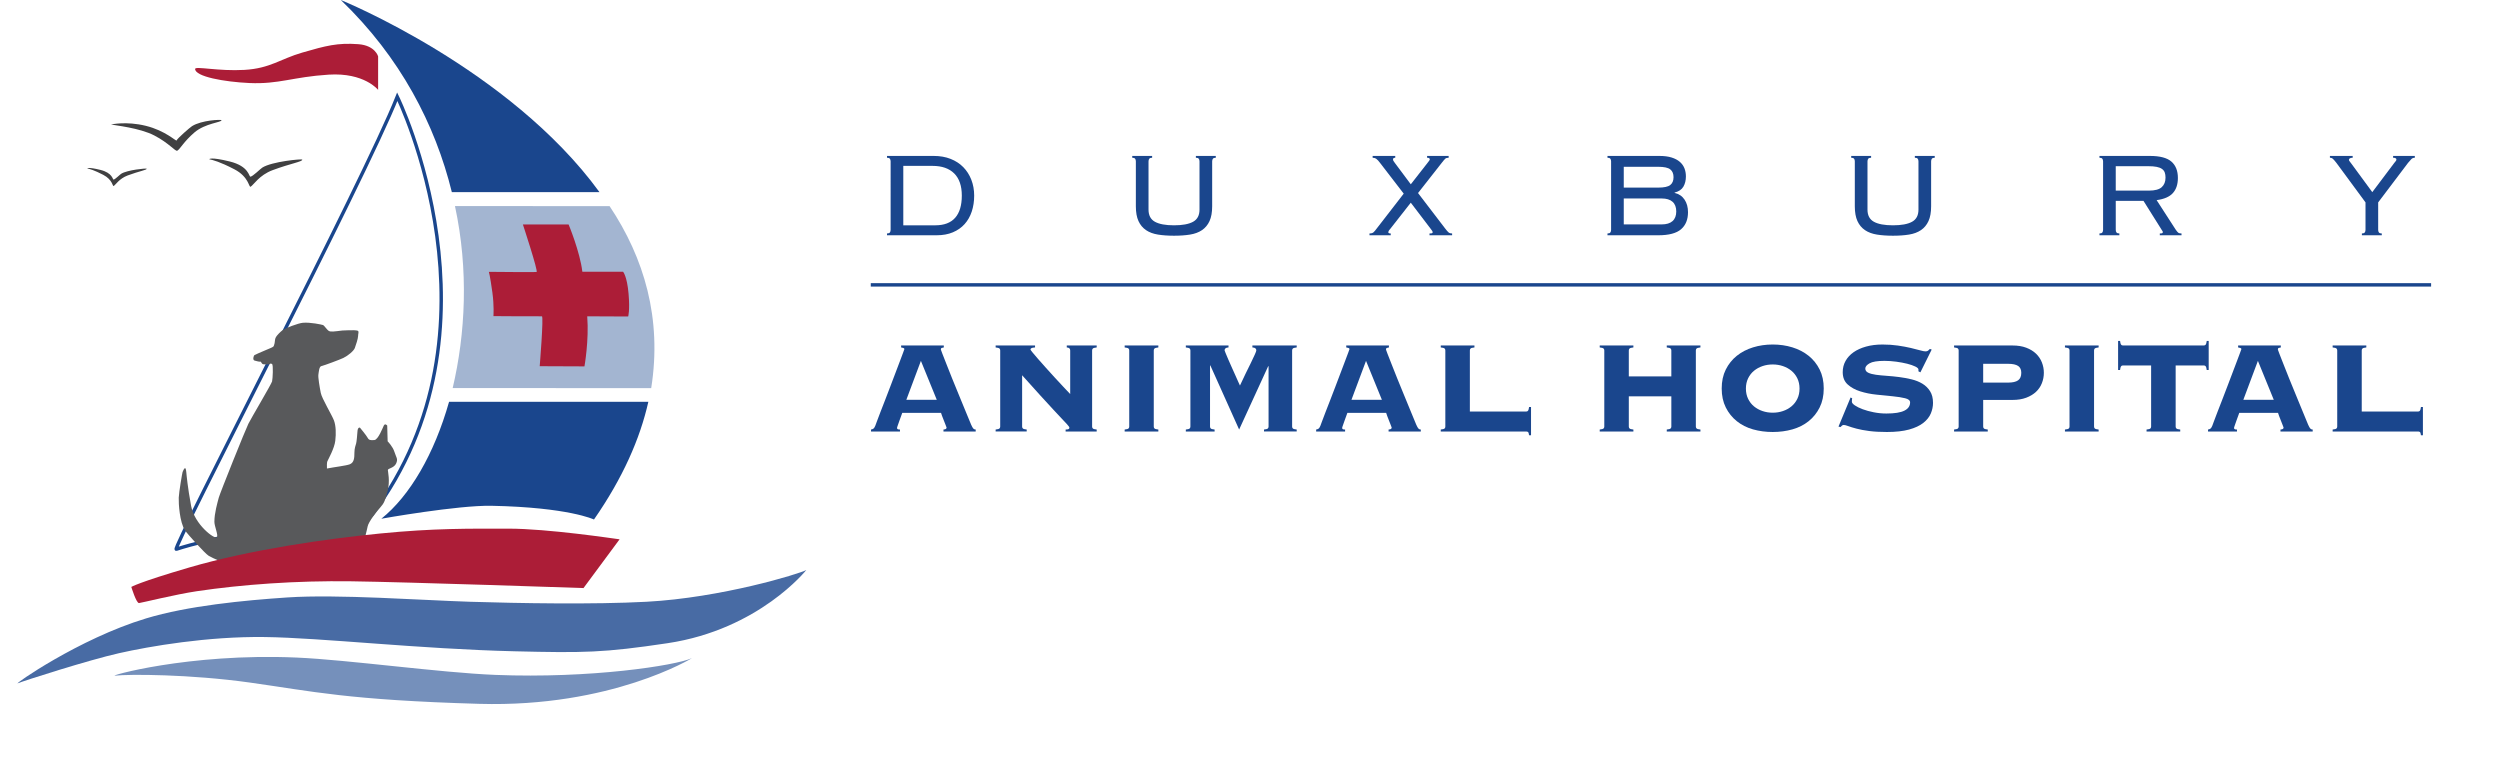 <?xml version="1.0" encoding="utf-8"?>
<!-- Generator: Adobe Illustrator 15.1.0, SVG Export Plug-In . SVG Version: 6.00 Build 0)  -->
<!DOCTYPE svg PUBLIC "-//W3C//DTD SVG 1.1//EN" "http://www.w3.org/Graphics/SVG/1.1/DTD/svg11.dtd">
<svg version="1.1" id="Layer_1" xmlns="http://www.w3.org/2000/svg" xmlns:xlink="http://www.w3.org/1999/xlink" x="0px" y="0px"
	 width="547px" height="170px" viewBox="0 0 547 170" enable-background="new 0 0 547 170" xml:space="preserve">
<g>
	<path fill="none" stroke="#1A468D" stroke-width="0.75" stroke-miterlimit="10" d="M86.925,21.165c0,0,24.975,50.836-5.565,91.478
		c0,0-6.352,0.515-20.621,2.716c-14.893,2.297-22.171,4.809-22.171,4.809C37.52,120.179,79.768,39.24,86.925,21.165z"/>
	<path fill="#486BA4" d="M176.421,124.717c0,0-10.322,13.004-30.333,16.011c-14.021,2.105-18.371,2.139-33.521,1.773
		c-20.876-0.504-42.146-2.95-54.646-3.117s-25.192,2.03-31.859,3.53S5.066,149.001,3.9,149.501s13.263-9.725,28.084-14.201
		c9.104-2.75,21.322-3.941,30.936-4.583c10.979-0.731,29.333,0.616,40,0.95s26.962,0.614,38.5,0
		C157.857,130.792,174.922,125.55,176.421,124.717z"/>
	<path fill="none" stroke="#231F20" stroke-miterlimit="10" d="M150.734,145"/>
	<path fill="#7590BB" d="M151.4,144.001c0,0-17.668,10.833-46.5,10c-28.833-0.834-36.633-2.746-50.166-4.648
		c-13.168-1.852-26.67-1.867-29.501-1.52c-2.175,0.269,15.833-5,39.675-3.959c11.324,0.494,31.312,3.306,43.492,3.793
		C129.232,148.501,147.828,145.619,151.4,144.001z"/>
	<path fill="#AC1D37" d="M82.732,12.333l0,7.336c0,0-3-3.836-10.833-3.336s-10.875,2.126-17.333,1.834
		c-5.5-0.249-11.876-1.406-11.876-3.083c0-0.666,5.125,0.541,10.792,0.208s7.799-2.378,12.667-3.791
		c5.167-1.5,7.708-2.167,12.25-1.834C82.09,9.938,82.732,12.333,82.732,12.333z"/>
	<g>
		<g>
			<path fill="#1A468D" d="M194.703,34.729c-0.109-0.143-0.318-0.215-0.627-0.215v-0.396h10.23c1.363,0,2.59,0.215,3.68,0.645
				c1.089,0.428,2.013,1.027,2.771,1.798c0.76,0.771,1.348,1.688,1.766,2.755c0.418,1.068,0.627,2.229,0.627,3.482
				s-0.176,2.414-0.527,3.481c-0.353,1.067-0.875,1.985-1.568,2.755c-0.692,0.771-1.551,1.37-2.574,1.799
				c-1.022,0.43-2.205,0.644-3.547,0.644h-10.857v-0.396c0.309,0,0.518-0.072,0.627-0.215c0.11-0.143,0.166-0.336,0.166-0.578
				V35.307C194.869,35.065,194.813,34.872,194.703,34.729z M204.637,49.298c1.936,0,3.388-0.549,4.355-1.649
				c0.969-1.1,1.453-2.717,1.453-4.851s-0.557-3.751-1.667-4.852c-1.111-1.1-2.689-1.65-4.735-1.65h-6.402v13.002H204.637z"/>
			<path fill="#1A468D" d="M248.361,34.729c-0.11-0.143-0.319-0.215-0.627-0.215v-0.396h4.355v0.396
				c-0.308,0-0.517,0.072-0.627,0.215c-0.109,0.143-0.164,0.336-0.164,0.577v10.56c0,1.254,0.467,2.141,1.402,2.656
				c0.935,0.518,2.326,0.775,4.174,0.775c1.849,0,3.24-0.258,4.175-0.775c0.935-0.516,1.403-1.402,1.403-2.656v-10.56
				c0-0.241-0.056-0.435-0.166-0.577c-0.109-0.143-0.318-0.215-0.627-0.215v-0.396h4.356v0.396c-0.309,0-0.518,0.072-0.628,0.215
				c-0.109,0.143-0.164,0.336-0.164,0.577v9.834c0,1.319-0.193,2.397-0.578,3.233c-0.385,0.837-0.936,1.497-1.649,1.98
				c-0.716,0.484-1.59,0.809-2.624,0.974s-2.199,0.247-3.498,0.247c-1.298,0-2.464-0.082-3.498-0.247
				c-1.033-0.165-1.908-0.489-2.623-0.974c-0.715-0.483-1.266-1.144-1.65-1.98c-0.385-0.836-0.577-1.914-0.577-3.233v-9.834
				C248.526,35.065,248.471,34.872,248.361,34.729z"/>
			<path fill="#1A468D" d="M299.644,51.081c0.395,0,0.686-0.083,0.873-0.248s0.436-0.456,0.742-0.875l5.875-7.59l-5.182-6.731
				c-0.309-0.418-0.576-0.71-0.809-0.874c-0.23-0.166-0.5-0.248-0.809-0.248v-0.396h4.951v0.396c-0.33,0-0.496,0.121-0.496,0.363
				c0,0.197,0.133,0.451,0.396,0.759l3.498,4.687l3.662-4.687c0.33-0.396,0.496-0.649,0.496-0.759c0-0.242-0.197-0.363-0.594-0.363
				v-0.396h4.719v0.396c-0.33,0-0.572,0.066-0.727,0.197c-0.154,0.133-0.418,0.441-0.791,0.925l-5.182,6.6l5.906,7.722
				c0.352,0.463,0.617,0.766,0.793,0.908s0.43,0.215,0.76,0.215v0.396h-4.951v-0.396c0.264,0,0.445-0.018,0.545-0.05
				c0.1-0.033,0.148-0.104,0.148-0.215c0-0.153-0.121-0.374-0.363-0.659l-4.422-5.809l-4.555,5.809
				c-0.242,0.242-0.361,0.473-0.361,0.692c0,0.154,0.176,0.231,0.527,0.231v0.396h-4.652V51.081z"/>
			<path fill="#1A468D" d="M352.343,34.729c-0.109-0.143-0.318-0.215-0.627-0.215v-0.396h11.352c1.057,0,1.953,0.115,2.689,0.347
				s1.338,0.55,1.799,0.957c0.463,0.407,0.797,0.88,1.006,1.419s0.314,1.128,0.314,1.766c0,0.857-0.182,1.601-0.545,2.228
				s-1.006,1.062-1.93,1.304v0.066c0.945,0.22,1.672,0.709,2.178,1.468s0.758,1.679,0.758,2.756c0,1.606-0.506,2.849-1.518,3.729
				c-1.012,0.879-2.672,1.319-4.982,1.319h-11.121v-0.396c0.309,0,0.518-0.072,0.627-0.215s0.164-0.336,0.164-0.578V35.307
				C352.507,35.065,352.452,34.872,352.343,34.729z M362.837,41.048c1.254,0,2.123-0.186,2.607-0.561
				c0.482-0.373,0.725-0.945,0.725-1.716c0-0.77-0.242-1.342-0.725-1.716c-0.484-0.374-1.354-0.561-2.607-0.561h-7.557v4.553
				H362.837z M363.563,49.101c1.055,0,1.852-0.242,2.393-0.727c0.537-0.482,0.809-1.188,0.809-2.111s-0.271-1.628-0.809-2.112
				c-0.541-0.483-1.338-0.726-2.393-0.726h-8.283v5.676H363.563z"/>
			<path fill="#1A468D" d="M405.671,34.729c-0.109-0.143-0.318-0.215-0.627-0.215v-0.396h4.355v0.396
				c-0.309,0-0.518,0.072-0.627,0.215s-0.164,0.336-0.164,0.577v10.56c0,1.254,0.467,2.141,1.402,2.656
				c0.934,0.518,2.326,0.775,4.174,0.775s3.24-0.258,4.176-0.775c0.934-0.516,1.402-1.402,1.402-2.656v-10.56
				c0-0.241-0.057-0.435-0.166-0.577s-0.318-0.215-0.627-0.215v-0.396h4.355v0.396c-0.307,0-0.516,0.072-0.627,0.215
				c-0.109,0.143-0.164,0.336-0.164,0.577v9.834c0,1.319-0.193,2.397-0.578,3.233c-0.385,0.837-0.936,1.497-1.65,1.98
				c-0.715,0.484-1.588,0.809-2.623,0.974c-1.033,0.165-2.199,0.247-3.498,0.247s-2.463-0.082-3.498-0.247
				c-1.033-0.165-1.908-0.489-2.623-0.974c-0.715-0.483-1.266-1.144-1.65-1.98c-0.385-0.836-0.576-1.914-0.576-3.233v-9.834
				C405.837,35.065,405.78,34.872,405.671,34.729z"/>
			<path fill="#1A468D" d="M463.091,50.866c0.109,0.143,0.318,0.215,0.627,0.215v0.396h-4.357v-0.396
				c0.309,0,0.518-0.072,0.627-0.215c0.111-0.143,0.166-0.336,0.166-0.578V35.307c0-0.241-0.055-0.435-0.166-0.577
				c-0.109-0.143-0.318-0.215-0.627-0.215v-0.396h11.057c2.178,0,3.738,0.413,4.686,1.238c0.945,0.824,1.418,2.018,1.418,3.58
				c0,1.387-0.363,2.486-1.088,3.3c-0.727,0.814-1.914,1.331-3.564,1.552l4.158,6.435c0.242,0.353,0.434,0.583,0.578,0.692
				c0.143,0.111,0.379,0.166,0.709,0.166v0.396h-4.752v-0.396c0.285,0,0.467-0.021,0.545-0.066c0.076-0.044,0.115-0.121,0.115-0.23
				c0-0.133-0.055-0.254-0.166-0.363l-4.059-6.469h-6.072v6.336C462.925,50.53,462.979,50.724,463.091,50.866z M470.151,41.708
				c1.342,0,2.289-0.252,2.838-0.758c0.551-0.506,0.826-1.199,0.826-2.08c0-0.439-0.055-0.812-0.166-1.121
				c-0.109-0.309-0.307-0.566-0.594-0.775c-0.285-0.209-0.676-0.363-1.172-0.463c-0.494-0.099-1.127-0.148-1.896-0.148h-7.062v5.346
				H470.151z"/>
			<path fill="#1A468D" d="M516.78,51.081c0.309,0,0.518-0.072,0.627-0.215s0.166-0.336,0.166-0.578v-6.006l-6.369-8.646
				c-0.309-0.396-0.557-0.682-0.742-0.858c-0.188-0.176-0.414-0.264-0.678-0.264v-0.396h4.984v0.396
				c-0.551,0.021-0.826,0.176-0.826,0.462c0,0.11,0.066,0.237,0.199,0.38c0.131,0.143,0.252,0.303,0.361,0.479l4.555,6.203
				l4.818-6.401c0.088-0.11,0.186-0.231,0.297-0.363c0.109-0.132,0.164-0.253,0.164-0.362c0-0.265-0.242-0.396-0.725-0.396v-0.396
				h4.752v0.396c-0.309,0-0.557,0.094-0.742,0.28c-0.188,0.188-0.436,0.468-0.744,0.842l-6.533,8.646v6.006
				c0,0.242,0.055,0.436,0.164,0.578c0.111,0.143,0.32,0.215,0.627,0.215v0.396h-4.355V51.081z"/>
			<path fill="#1A468D" d="M196.27,93.626c0,0.119,0.041,0.209,0.125,0.268c0.084,0.061,0.256,0.09,0.52,0.09v0.43h-6.334v-0.43
				c0.263-0.048,0.453-0.125,0.573-0.232c0.119-0.107,0.238-0.305,0.358-0.591c0.047-0.119,0.166-0.44,0.357-0.966
				c0.19-0.524,0.441-1.187,0.751-1.986c0.31-0.799,0.655-1.688,1.038-2.665c0.381-0.978,0.763-1.974,1.145-2.987
				c0.381-1.014,0.757-2.004,1.127-2.971c0.369-0.966,0.697-1.83,0.984-2.594c0.286-0.764,0.519-1.383,0.697-1.86
				c0.18-0.478,0.269-0.728,0.269-0.751c0-0.119-0.077-0.203-0.232-0.251s-0.316-0.083-0.483-0.107v-0.429h9.339v0.429
				c-0.191,0.024-0.347,0.06-0.466,0.107s-0.178,0.167-0.178,0.358c0,0.047,0.112,0.357,0.34,0.93
				c0.227,0.572,0.519,1.318,0.877,2.236c0.357,0.918,0.769,1.956,1.234,3.113c0.465,1.156,0.947,2.338,1.448,3.542
				s0.983,2.38,1.449,3.524s0.888,2.17,1.271,3.076c0.19,0.43,0.352,0.717,0.482,0.859s0.305,0.215,0.52,0.215v0.43h-7.049v-0.43
				c0.453-0.023,0.68-0.167,0.68-0.43c0-0.023-0.061-0.185-0.18-0.482c-0.119-0.299-0.25-0.633-0.393-1.002
				c-0.144-0.37-0.281-0.722-0.412-1.056s-0.209-0.561-0.232-0.681h-8.48c-0.238,0.645-0.429,1.17-0.572,1.575
				c-0.143,0.405-0.256,0.728-0.34,0.966s-0.143,0.412-0.179,0.52C196.287,93.5,196.27,93.578,196.27,93.626z M204.965,87.472
				l-3.471-8.516l-3.186,8.516H204.965z"/>
			<path fill="#1A468D" d="M218.686,76.254c-0.107-0.106-0.388-0.185-0.84-0.232v-0.429h8.622v0.429
				c-0.405,0.024-0.674,0.077-0.805,0.161c-0.132,0.084-0.196,0.186-0.196,0.305c0,0.047,0.154,0.262,0.465,0.644
				c0.31,0.382,0.715,0.858,1.217,1.431c0.5,0.572,1.066,1.211,1.699,1.914c0.631,0.705,1.27,1.408,1.914,2.111
				c0.645,0.704,1.264,1.372,1.86,2.004c0.597,0.633,1.109,1.176,1.538,1.628v-9.554c0-0.404-0.25-0.619-0.751-0.644v-0.429h6.548
				v0.429c-0.453,0.048-0.733,0.126-0.841,0.232c-0.107,0.107-0.161,0.245-0.161,0.411v16.674c0,0.168,0.054,0.305,0.161,0.412
				s0.388,0.185,0.841,0.232v0.43h-6.799v-0.43c0.334,0,0.555-0.036,0.662-0.107c0.107-0.072,0.162-0.166,0.162-0.286
				c0-0.071-0.036-0.161-0.107-0.269c-0.072-0.107-0.228-0.292-0.466-0.555c-0.239-0.262-0.591-0.638-1.056-1.127
				c-0.465-0.488-1.079-1.145-1.842-1.968c-0.764-0.823-1.706-1.849-2.827-3.077c-1.122-1.229-2.469-2.725-4.043-4.49v11.234
				c0,0.168,0.054,0.305,0.161,0.412s0.387,0.185,0.84,0.232v0.43h-6.797v-0.43c0.452-0.048,0.732-0.125,0.84-0.232
				s0.161-0.244,0.161-0.412V76.665C218.847,76.499,218.793,76.361,218.686,76.254z"/>
			<path fill="#1A468D" d="M246.076,93.983c0.452-0.048,0.732-0.125,0.84-0.232s0.161-0.244,0.161-0.412V76.665
				c0-0.166-0.054-0.304-0.161-0.411c-0.107-0.106-0.388-0.185-0.84-0.232v-0.429h7.37v0.429c-0.454,0.048-0.733,0.126-0.841,0.232
				c-0.107,0.107-0.161,0.245-0.161,0.411v16.674c0,0.168,0.054,0.305,0.161,0.412s0.387,0.185,0.841,0.232v0.43h-7.37V93.983z"/>
			<path fill="#1A468D" d="M276.561,93.983c0.452-0.048,0.731-0.125,0.839-0.232s0.162-0.244,0.162-0.412V80.172l-0.072-0.071
				l-6.368,13.883l-6.297-14.025h-0.071v13.381c0,0.168,0.054,0.305,0.161,0.412s0.387,0.185,0.84,0.232v0.43h-6.297v-0.43
				c0.453-0.048,0.734-0.125,0.841-0.232c0.107-0.107,0.161-0.244,0.161-0.412V76.665c0-0.166-0.054-0.304-0.161-0.411
				c-0.106-0.106-0.388-0.185-0.841-0.232v-0.429h9.339v0.429c-0.573,0.024-0.858,0.239-0.858,0.644
				c0,0.024,0.071,0.215,0.215,0.573c0.143,0.357,0.327,0.8,0.555,1.323c0.226,0.525,0.477,1.092,0.751,1.7s0.536,1.192,0.787,1.753
				s0.471,1.056,0.661,1.484c0.191,0.43,0.322,0.717,0.395,0.859c0.404-0.906,0.822-1.789,1.252-2.648
				c0.43-0.857,0.816-1.645,1.163-2.361c0.345-0.715,0.626-1.311,0.841-1.789c0.215-0.477,0.322-0.774,0.322-0.895
				c0-0.404-0.287-0.619-0.859-0.644v-0.429h9.696v0.429c-0.453,0.048-0.734,0.126-0.842,0.232c-0.107,0.107-0.16,0.245-0.16,0.411
				v16.674c0,0.168,0.053,0.305,0.16,0.412s0.389,0.185,0.842,0.232v0.43h-7.155V93.983z"/>
			<path fill="#1A468D" d="M293.663,93.626c0,0.119,0.041,0.209,0.125,0.268c0.082,0.061,0.256,0.09,0.518,0.09v0.43h-6.332v-0.43
				c0.262-0.048,0.453-0.125,0.572-0.232s0.238-0.305,0.357-0.591c0.047-0.119,0.166-0.44,0.357-0.966
				c0.191-0.524,0.441-1.187,0.752-1.986c0.311-0.799,0.656-1.688,1.037-2.665c0.383-0.978,0.764-1.974,1.146-2.987
				c0.381-1.014,0.756-2.004,1.127-2.971c0.369-0.966,0.697-1.83,0.982-2.594c0.287-0.764,0.52-1.383,0.699-1.86
				c0.178-0.478,0.268-0.728,0.268-0.751c0-0.119-0.078-0.203-0.232-0.251c-0.156-0.048-0.316-0.083-0.482-0.107v-0.429h9.338v0.429
				c-0.191,0.024-0.346,0.06-0.465,0.107s-0.18,0.167-0.18,0.358c0,0.047,0.113,0.357,0.34,0.93s0.52,1.318,0.877,2.236
				s0.77,1.956,1.234,3.113c0.465,1.156,0.949,2.338,1.449,3.542c0.502,1.204,0.984,2.38,1.449,3.524s0.889,2.17,1.27,3.076
				c0.191,0.43,0.352,0.717,0.484,0.859c0.131,0.143,0.303,0.215,0.518,0.215v0.43h-7.049v-0.43c0.453-0.023,0.68-0.167,0.68-0.43
				c0-0.023-0.059-0.185-0.178-0.482c-0.119-0.299-0.25-0.633-0.395-1.002c-0.143-0.37-0.279-0.722-0.41-1.056
				c-0.133-0.334-0.209-0.561-0.232-0.681h-8.48c-0.238,0.645-0.43,1.17-0.572,1.575c-0.145,0.405-0.258,0.728-0.34,0.966
				c-0.084,0.238-0.145,0.412-0.18,0.52C293.681,93.5,293.663,93.578,293.663,93.626z M302.356,87.472l-3.471-8.516l-3.184,8.516
				H302.356z"/>
			<path fill="#1A468D" d="M333.915,90.048c0.191,0,0.334-0.066,0.43-0.197c0.094-0.131,0.166-0.398,0.215-0.805h0.428v6.189h-0.428
				c-0.049-0.382-0.121-0.614-0.215-0.697c-0.096-0.084-0.238-0.125-0.43-0.125h-18.678v-0.43c0.453-0.048,0.734-0.125,0.842-0.232
				s0.16-0.244,0.16-0.412V76.665c0-0.166-0.053-0.304-0.16-0.411c-0.107-0.106-0.389-0.185-0.842-0.232v-0.429h7.371v0.429
				c-0.453,0.048-0.734,0.126-0.842,0.232c-0.107,0.107-0.16,0.245-0.16,0.411v13.383H333.915z"/>
			<path fill="#1A468D" d="M371.216,93.751c0.107,0.107,0.387,0.185,0.84,0.232v0.43h-7.369v-0.43
				c0.451-0.048,0.732-0.125,0.84-0.232s0.162-0.244,0.162-0.412V86.72h-9.305v6.619c0,0.168,0.055,0.305,0.162,0.412
				s0.387,0.185,0.84,0.232v0.43h-7.369v-0.43c0.451-0.048,0.732-0.125,0.84-0.232s0.162-0.244,0.162-0.412V76.665
				c0-0.166-0.055-0.304-0.162-0.411c-0.107-0.106-0.389-0.185-0.84-0.232v-0.429h7.369v0.429c-0.453,0.048-0.732,0.126-0.84,0.232
				c-0.107,0.107-0.162,0.245-0.162,0.411v5.689h9.305v-5.689c0-0.166-0.055-0.304-0.162-0.411c-0.107-0.106-0.389-0.185-0.84-0.232
				v-0.429h7.369v0.429c-0.453,0.048-0.732,0.126-0.84,0.232c-0.107,0.107-0.162,0.245-0.162,0.411v16.674
				C371.054,93.507,371.108,93.644,371.216,93.751z"/>
			<path fill="#1A468D" d="M392.183,76.004c1.348,0.417,2.527,1.032,3.543,1.843c1.014,0.811,1.818,1.812,2.414,3.006
				c0.596,1.192,0.895,2.576,0.895,4.15s-0.299,2.957-0.895,4.15s-1.4,2.194-2.414,3.005c-1.016,0.812-2.195,1.408-3.543,1.789
				c-1.348,0.382-2.785,0.573-4.311,0.573c-1.527,0-2.965-0.191-4.312-0.573c-1.348-0.381-2.529-0.978-3.543-1.789
				c-1.014-0.811-1.818-1.812-2.414-3.005c-0.598-1.193-0.895-2.576-0.895-4.15s0.297-2.958,0.895-4.15
				c0.596-1.193,1.4-2.195,2.414-3.006s2.195-1.426,3.543-1.843s2.785-0.626,4.312-0.626
				C389.397,75.378,390.835,75.587,392.183,76.004z M385.636,80.102c-0.705,0.239-1.324,0.581-1.861,1.022
				c-0.537,0.443-0.967,0.994-1.289,1.652c-0.32,0.658-0.482,1.406-0.482,2.244s0.162,1.586,0.482,2.244
				c0.322,0.658,0.752,1.209,1.289,1.651s1.156,0.784,1.861,1.022c0.703,0.24,1.449,0.359,2.236,0.359s1.531-0.119,2.236-0.359
				c0.703-0.238,1.322-0.58,1.859-1.022s0.967-0.993,1.289-1.651s0.482-1.406,0.482-2.244s-0.16-1.586-0.482-2.244
				s-0.752-1.209-1.289-1.652c-0.537-0.441-1.156-0.783-1.859-1.022c-0.705-0.239-1.449-0.358-2.236-0.358
				S386.339,79.862,385.636,80.102z"/>
			<path fill="#1A468D" d="M405.261,87.149c-0.049,0.143-0.072,0.394-0.072,0.751c0,0.239,0.221,0.507,0.662,0.806
				s1.014,0.578,1.717,0.84c0.703,0.264,1.51,0.483,2.416,0.662c0.906,0.18,1.824,0.269,2.754,0.269
				c1.789,0,3.102-0.208,3.938-0.626c0.834-0.417,1.252-1.02,1.252-1.807c0-0.43-0.365-0.734-1.092-0.912
				c-0.729-0.18-1.641-0.322-2.736-0.43c-1.098-0.107-2.279-0.227-3.543-0.357c-1.266-0.131-2.445-0.37-3.543-0.717
				c-1.098-0.345-2.01-0.846-2.736-1.502c-0.729-0.656-1.092-1.557-1.092-2.701c0-0.906,0.209-1.729,0.627-2.469
				c0.416-0.74,1.002-1.372,1.752-1.896c0.752-0.525,1.664-0.936,2.738-1.234c1.072-0.299,2.266-0.447,3.578-0.447
				c1.217,0,2.35,0.077,3.398,0.232s1.98,0.328,2.791,0.519c0.811,0.191,1.49,0.364,2.039,0.519
				c0.549,0.156,0.943,0.232,1.182,0.232s0.43-0.053,0.572-0.16s0.273-0.232,0.393-0.376l0.395,0.144l-2.469,4.973l-0.43-0.215
				v-0.393c0-0.215-0.232-0.436-0.697-0.662s-1.057-0.43-1.771-0.609c-0.715-0.178-1.516-0.327-2.396-0.447
				c-0.883-0.119-1.742-0.178-2.576-0.178c-1.551,0-2.637,0.178-3.256,0.536c-0.621,0.358-0.932,0.739-0.932,1.146
				c0,0.405,0.215,0.709,0.645,0.912s0.99,0.352,1.682,0.447s1.479,0.174,2.361,0.232c0.883,0.06,1.789,0.149,2.719,0.268
				c0.932,0.12,1.838,0.287,2.721,0.502c0.881,0.215,1.668,0.531,2.361,0.947c0.691,0.418,1.252,0.967,1.682,1.646
				s0.645,1.533,0.645,2.559c0,0.787-0.162,1.562-0.484,2.325c-0.322,0.764-0.871,1.449-1.646,2.058s-1.812,1.092-3.111,1.449
				c-1.301,0.357-2.916,0.537-4.85,0.537c-1.502,0-2.797-0.072-3.881-0.215c-1.086-0.144-2.01-0.316-2.773-0.52
				c-0.764-0.202-1.365-0.387-1.807-0.555c-0.441-0.166-0.77-0.25-0.984-0.25c-0.143,0-0.268,0.048-0.375,0.143
				c-0.107,0.096-0.221,0.203-0.34,0.322l-0.43-0.107l2.646-6.369L405.261,87.149z"/>
			<path fill="#1A468D" d="M434.081,93.751c0.107,0.107,0.387,0.185,0.84,0.232v0.43h-7.369v-0.43
				c0.451-0.048,0.732-0.125,0.84-0.232s0.162-0.244,0.162-0.412V76.665c0-0.166-0.055-0.304-0.162-0.411
				c-0.107-0.106-0.389-0.185-0.84-0.232v-0.429h12.809c1.121,0,2.111,0.16,2.971,0.482c0.857,0.322,1.574,0.758,2.146,1.307
				s1.002,1.186,1.287,1.914c0.287,0.728,0.43,1.484,0.43,2.271s-0.143,1.545-0.43,2.271c-0.285,0.729-0.715,1.36-1.287,1.896
				c-0.572,0.537-1.289,0.967-2.146,1.289c-0.859,0.322-1.85,0.482-2.971,0.482h-6.441v5.832
				C433.919,93.507,433.974,93.644,434.081,93.751z M439.358,83.714c1.002,0,1.736-0.166,2.201-0.5s0.697-0.883,0.697-1.646
				c0-0.691-0.232-1.192-0.697-1.502c-0.465-0.311-1.199-0.466-2.201-0.466h-5.439v4.114H439.358z"/>
			<path fill="#1A468D" d="M451.81,93.983c0.453-0.048,0.734-0.125,0.842-0.232s0.16-0.244,0.16-0.412V76.665
				c0-0.166-0.053-0.304-0.16-0.411c-0.107-0.106-0.389-0.185-0.842-0.232v-0.429h7.371v0.429c-0.453,0.048-0.734,0.126-0.842,0.232
				c-0.107,0.107-0.16,0.245-0.16,0.411v16.674c0,0.168,0.053,0.305,0.16,0.412s0.389,0.185,0.842,0.232v0.43h-7.371V93.983z"/>
			<path fill="#1A468D" d="M469.663,93.983c0.453-0.048,0.734-0.125,0.842-0.232s0.16-0.244,0.16-0.412V79.958h-6.154
				c-0.191,0-0.334,0.065-0.43,0.196c-0.096,0.132-0.166,0.399-0.213,0.806h-0.43v-6.369h0.43c0.047,0.405,0.117,0.674,0.213,0.805
				s0.238,0.197,0.43,0.197h17.676c0.191,0,0.334-0.066,0.43-0.197s0.166-0.399,0.215-0.805h0.43v6.369h-0.43
				c-0.049-0.406-0.119-0.674-0.215-0.806c-0.096-0.131-0.238-0.196-0.43-0.196h-6.154v13.381c0,0.168,0.055,0.305,0.162,0.412
				s0.387,0.185,0.84,0.232v0.43h-7.371V93.983z"/>
			<path fill="#1A468D" d="M488.806,93.626c0,0.119,0.041,0.209,0.125,0.268c0.084,0.061,0.256,0.09,0.52,0.09v0.43h-6.334v-0.43
				c0.264-0.048,0.453-0.125,0.572-0.232s0.238-0.305,0.359-0.591c0.047-0.119,0.166-0.44,0.357-0.966
				c0.189-0.524,0.441-1.187,0.752-1.986c0.309-0.799,0.654-1.688,1.037-2.665c0.381-0.978,0.764-1.974,1.145-2.987
				s0.758-2.004,1.127-2.971c0.369-0.966,0.697-1.83,0.984-2.594c0.285-0.764,0.52-1.383,0.697-1.86
				c0.18-0.478,0.27-0.728,0.27-0.751c0-0.119-0.078-0.203-0.234-0.251c-0.154-0.048-0.316-0.083-0.482-0.107v-0.429h9.34v0.429
				c-0.191,0.024-0.348,0.06-0.467,0.107s-0.178,0.167-0.178,0.358c0,0.047,0.113,0.357,0.34,0.93s0.518,1.318,0.877,2.236
				c0.357,0.918,0.768,1.956,1.234,3.113c0.465,1.156,0.947,2.338,1.449,3.542c0.5,1.204,0.982,2.38,1.449,3.524
				c0.465,1.145,0.887,2.17,1.27,3.076c0.189,0.43,0.352,0.717,0.482,0.859s0.305,0.215,0.52,0.215v0.43h-7.049v-0.43
				c0.453-0.023,0.68-0.167,0.68-0.43c0-0.023-0.061-0.185-0.18-0.482c-0.119-0.299-0.25-0.633-0.393-1.002
				c-0.143-0.37-0.281-0.722-0.412-1.056s-0.209-0.561-0.232-0.681h-8.48c-0.238,0.645-0.428,1.17-0.572,1.575
				c-0.143,0.405-0.256,0.728-0.34,0.966s-0.143,0.412-0.178,0.52C488.823,93.5,488.806,93.578,488.806,93.626z M497.501,87.472
				l-3.471-8.516l-3.186,8.516H497.501z"/>
			<path fill="#1A468D" d="M529.058,90.048c0.191,0,0.334-0.066,0.43-0.197s0.168-0.398,0.215-0.805h0.43v6.189h-0.43
				c-0.047-0.382-0.119-0.614-0.215-0.697c-0.096-0.084-0.238-0.125-0.43-0.125h-18.676v-0.43c0.451-0.048,0.732-0.125,0.84-0.232
				s0.162-0.244,0.162-0.412V76.665c0-0.166-0.055-0.304-0.162-0.411c-0.107-0.106-0.389-0.185-0.84-0.232v-0.429h7.369v0.429
				c-0.453,0.048-0.732,0.126-0.84,0.232c-0.107,0.107-0.162,0.245-0.162,0.411v13.383H529.058z"/>
		</g>
		
			<line fill="none" stroke="#1A468D" stroke-width="0.75" stroke-miterlimit="10" x1="190.525" y1="62.329" x2="531.927" y2="62.329"/>
	</g>
	<g>
		<path fill="#A3B5D1" d="M99.045,84.914l43.439,0.004c2.408-15.151-1.519-28.463-9.105-39.813l-33.833-0.021
			C102.575,59.137,101.836,73.042,99.045,84.914z"/>
	</g>
	<g>
		<path fill="#1A468D" d="M131.166,42.042C111.482,14.987,74.567,0,74.567,0c13.064,12.529,20.669,27.289,24.296,42.042H131.166z"/>
	</g>
	<g>
		<path fill="#1A468D" d="M98.255,87.917c-3.225,11.404-8.578,20.578-14.817,25.582c0,0,16.678-2.982,24.128-2.832
			c16.897,0.339,22.395,3.002,22.395,3.002c6.293-9.059,10.072-17.65,11.896-25.752H98.255z"/>
	</g>
	<g>
		<g>
			<path fill-rule="evenodd" clip-rule="evenodd" fill="#58595B" d="M76.978,72.267c0,0-1.521-0.018-2.064,0.047
				c-1.799,0.217-2.52,0.338-2.952,0.098c-0.432-0.24-1.008-1.201-1.296-1.297c-0.288-0.096-2.795-0.645-4.432-0.488
				c-0.914,0.088-3.917,1.125-4.735,1.881c-0.601,0.555-1.276,1.195-1.324,1.868c-0.048,0.672-0.12,0.815-0.216,1.151
				s-0.072,0.359-1.656,1.008c-1.511,0.618-2.419,1.061-2.612,1.156c-0.192,0.096-0.479,1.057,0,1.199
				c0.48,0.145,1.104,0.289,1.296,0.24c0.193-0.047,0.193,0.527,0.672,0.576c0.48,0.049,1.2,0.049,1.344-0.048
				c0.144-0.097,0.241-0.191,0.528,0c0.289,0.192,0.144,3.216,0,3.792c-0.144,0.576-4.56,8.015-5.184,9.263
				c-0.624,1.249-6.223,15.19-6.48,16.175c-0.288,1.104-0.959,3.361-0.959,5.281c0.001,0.979,0.915,2.993,0.535,3.373
				c-0.5,0.5-4.867-2.771-5.623-6.829c-0.768-4.129-1.007-6.84-1.057-7.392c-0.146-1.698-0.599-0.518-0.814-0.049
				c-0.064,0.139-0.795,4.408-0.841,5.615c-0.047,1.272,0.193,5.377,1.368,7.152c0.526,0.795,4.387,5.085,5.185,5.568
				c0.912,0.551,4.079,1.92,4.559,1.775c0.48-0.144,0.673-0.097,0.673-0.097s0.096,1.249,3.215,1.584
				c3.12,0.337,4.033,0.335,4.896,0.384c0.864,0.049,2.64,0.527,3.36,0.576c0.72,0.049,1.345,0.383,1.393,0
				c0.047-0.384-0.816-1.968-1.104-2.16c-0.289-0.191-1.489-1.057-2.208-1.008c-0.72,0.049-4.704,0.098-4.943-0.047
				c-0.24-0.145,1.392-0.769,2.16-0.912c0.768-0.145,1.631-0.816,2.112-0.864c0.48-0.049,3.792,0.432,3.937,0.769
				c0.144,0.335,0.144,3.359,0.479,3.695c0.336,0.336,0.72,0.72,1.632,0.72c0.912,0,1.488,0.048,1.728-0.192
				c0.241-0.24,0.355-1.084-0.192-1.631c-0.576-0.576-1.487-2.088-1.344-2.329c0.144-0.239,1.968,0.12,2.784,0.313
				c0.816,0.19,0.72,0.287,1.2,0.671c0.48,0.384,0.721,1.199,1.345,1.247c0.623,0.049,1.871,0.193,2.208-0.144
				c0.335-0.335,0.383-1.487,0.048-1.632c-0.336-0.143-1.488-1.439-1.632-1.632c-0.144-0.192-0.527-4.942-0.479-6.048
				c0.048-1.104,0.144-9.359,0.144-10.031s-0.24-3.168,0-3.695c0.239-0.528,1.536-2.832,1.728-4.464s0.144-3.312-0.289-4.464
				c-0.431-1.152-2.64-4.8-2.879-6c-0.241-1.2-0.625-3.456-0.528-4.031c0.096-0.576,0.145-1.776,0.672-1.872
				c0.527-0.097,4.103-1.435,4.799-1.776c1.062-0.521,2.255-1.535,2.496-2.16c0.241-0.623,0.72-2.111,0.72-2.64
				c0-0.527,0.222-0.888-0.023-1.128C78.213,72.28,77.17,72.219,76.978,72.267z"/>
			<path fill-rule="evenodd" clip-rule="evenodd" fill="#58595B" d="M67.401,106.345c0,0-1.631,1.104-1.439,1.535
				c0.192,0.433,0.864,2.353,0.864,3.072c0,0.721,0,1.68-0.24,2.016s-1.441,1.393-1.441,1.775c0,0.385,0.385,4.273,0.576,4.416
				c0.193,0.145,3.696,0.961,3.696,0.961s-0.192-3.168-0.192-3.601c0-0.432-0.96-7.103-1.056-7.919S67.401,106.345,67.401,106.345z"
				/>
		</g>
		<path fill-rule="evenodd" clip-rule="evenodd" fill="#58595B" d="M84.722,93.112l0.094,3.446c0,0,1.118,1.116,1.492,2.329
			c0.373,1.21,0.835,1.489,0.37,2.514c-0.465,1.025-1.814,1.07-1.814,1.443c0,0.374,0.512,2.329-0.047,4.563
			c-0.559,2.235-0.84,2.748-1.584,3.587c-0.746,0.836-2.608,3.166-2.794,4.191c-0.187,1.023-0.746,2.607-0.559,3.445
			c0.187,0.839,1.116,0.746,0.931,1.678c-0.186,0.93-1.117,1.44-1.955,1.254c-0.838-0.186-1.117-0.789-2.143-1.254
			c-1.025-0.468-0.686-0.505-1.583-0.839c-0.885-0.329-0.652,0.278-0.839,1.118c-0.187,0.838-1.442,0.463-3.305,0.184
			c-1.862-0.279-3.214-1.209-3.68-1.86c-0.466-0.653-0.093-1.491-0.652-2.05c-0.559-0.559-1.863-1.398-1.863-1.398
			s-3.995,0.68-5.68,0.465c-2.189-0.279-4.47-0.888-7.265-2.7c-1.106-0.718-1.72-1.157-2-1.995
			c-0.279-0.839,0.375-0.748,0.838-0.516c0.417,0.209,2.282,1.341,3.489,1.905c1.489,0.696,4.377,1.073,5.773,1.073
			c1.397,0,3.633-0.747,4.006-1.49c0.372-0.744,1.023-3.725,2.421-5.495c1.397-1.771,3.726-3.911,5.123-4.19
			c1.578-0.316,4.276-0.631,5.03-0.932c0.931-0.373,1.024-1.306,1.023-2.608c-0.001-0.843,0.282-1.677,0.374-1.956
			c0.094-0.279,0.261-2.049,0.28-2.514c0.047-1.165,0.56-0.933,0.56-0.933s1.396,1.677,1.722,2.282
			c0.225,0.419,0.606,0.512,1.444,0.419c0.838-0.093,1.864-2.817,2.047-3.167C84.275,92.542,84.722,93.112,84.722,93.112z"/>
	</g>
	<g>
		<path fill="#404041" d="M24.291,27.242c0,0,3.291-0.772,7.597,0.284c4.307,1.057,6.65,3.435,6.744,3.209
			c0.203-0.486,2.925-2.844,3.372-3.127c2.089-1.33,6.418-1.504,6.459-1.301c0.093,0.465-3.575,0.65-5.931,2.682
			c-2.356,2.031-3.076,3.584-3.737,3.98c-0.406,0.244-1.795-1.65-5.037-3.33C30.538,27.97,25.154,27.438,24.291,27.242z"/>
		<path fill="#404041" d="M45.781,34.839c0,0,0.163-0.568,4.469,0.488c4.306,1.056,4.185,3.371,4.55,3.33
			c0.525-0.059,2.153-1.705,2.6-1.99c2.089-1.33,8.694-1.949,8.734-1.746c0.093,0.464-2.478,0.812-6.5,2.314
			c-2.914,1.09-4.133,3.219-4.793,3.616c-0.406,0.243-0.333-2.138-3.575-3.819C48.047,35.364,46.644,35.035,45.781,34.839z"/>
		<path fill="#404041" d="M19.091,36.855c0,0,0.104-0.363,2.854,0.312s2.673,2.154,2.906,2.128c0.335-0.038,1.375-1.09,1.661-1.271
			c1.335-0.849,5.553-1.245,5.579-1.116c0.06,0.297-1.583,0.52-4.152,1.479c-1.861,0.696-2.64,2.056-3.062,2.31
			c-0.259,0.155-0.213-1.365-2.283-2.439C20.539,37.19,19.642,36.981,19.091,36.855z"/>
	</g>
	<path fill="#AC1D37" d="M135.566,118l-7.896,10.667c0,0-38.598-1.312-50.751-1.479s-24.016,0.702-33.891,2.174
		c-4.642,0.692-12.079,2.538-12.604,2.589c-0.604,0.058-1.691-3.533-1.691-3.533s1.584-1.008,12.667-4.25
		c13.346-3.906,29.938-6.271,41.771-7.438s19.395-1.062,28.062-1.062S134.232,117.833,135.566,118z"/>
	<g>
		<path fill="#AC1D37" d="M124.408,49.108c0,0,2.492,5.975,3.011,10.35h8.909c0,0,0.863,0.938,1.197,4.771
			c0.326,3.754-0.084,5.021-0.084,5.021l-8.958-0.042c0.417,5.25-0.604,10.958-0.604,10.958l-9.791-0.042
			c0,0,0.895-10.952,0.479-10.917c-0.415,0.035-10.604-0.041-10.604-0.041s0.173-2.254-0.229-5.167
			c-0.521-3.771-0.771-4.521-0.771-4.521c10.887,0.11,10.375,0.027,10.438,0.021c0.416-0.042-2.994-10.392-2.994-10.392H124.408z"/>
	</g>
</g>
</svg>
